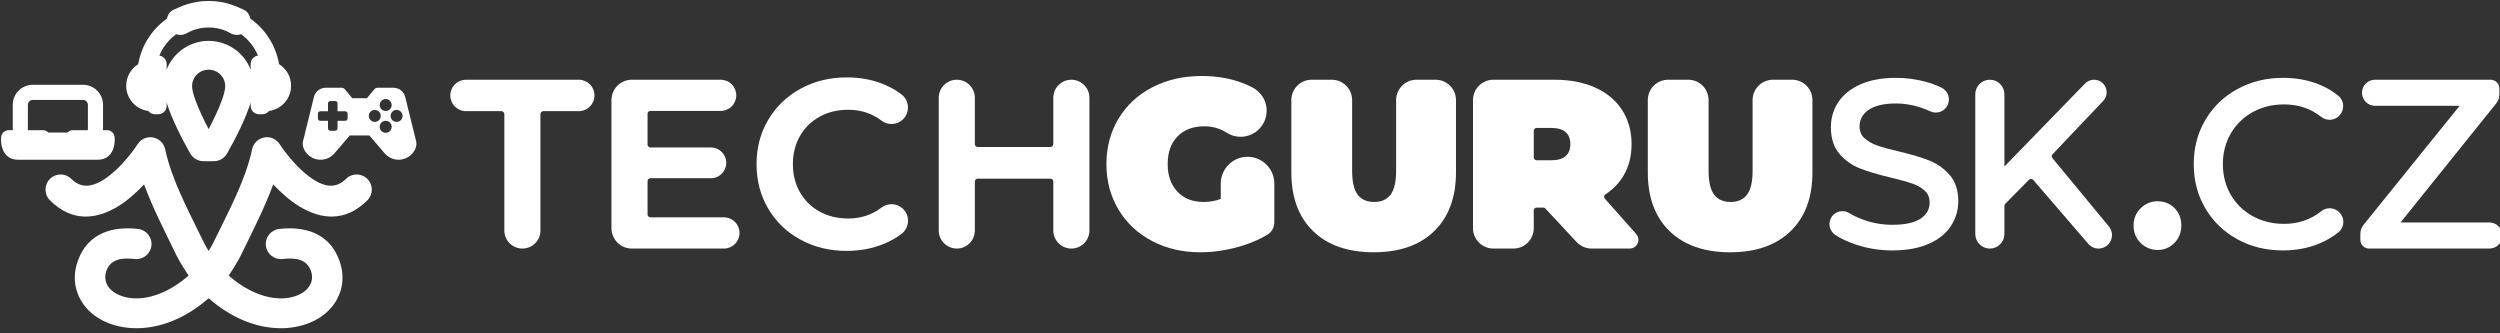 <?xml version="1.0" encoding="UTF-8" standalone="no"?>
<!DOCTYPE svg PUBLIC "-//W3C//DTD SVG 1.1//EN" "http://www.w3.org/Graphics/SVG/1.1/DTD/svg11.dtd">
<svg width="100%" height="100%" viewBox="0 0 180 24" version="1.1" xmlns="http://www.w3.org/2000/svg" xmlns:xlink="http://www.w3.org/1999/xlink" xml:space="preserve" xmlns:serif="http://www.serif.com/" style="fill-rule:evenodd;clip-rule:evenodd;stroke-linejoin:round;stroke-miterlimit:2;">
    <rect x="0" y="0" width="180" height="24" fill="#333333" stroke="none"/>
    <g transform="matrix(0.208,0,0,0.208,-59.638,-81.775)">
        <g transform="matrix(1.009,0,0,1.009,-13.485,-4.084)">
            <g transform="matrix(1,0,0,1,84.017,-232.241)">
                <path d="M386.534,665.065L386.534,705.009C386.534,708.429 389.306,711.201 392.726,711.201L392.727,711.201C396.146,711.201 398.919,708.429 398.919,705.009C398.919,694.672 398.919,671.925 398.919,665.065C398.919,664.801 399.024,664.547 399.211,664.36C399.398,664.173 399.651,664.068 399.915,664.068L412.059,664.068C413.489,664.068 414.861,663.5 415.873,662.489C416.884,661.477 417.452,660.105 417.452,658.675C417.452,658.675 417.452,658.675 417.452,658.674C417.452,657.244 416.884,655.872 415.873,654.861C414.861,653.849 413.489,653.281 412.059,653.281C403.02,653.281 382.433,653.281 373.394,653.281C371.963,653.281 370.591,653.849 369.58,654.861C368.568,655.872 368,657.244 368,658.674C368,658.675 368,658.675 368,658.675C368,660.105 368.568,661.477 369.58,662.489C370.591,663.5 371.963,664.068 373.394,664.068C377.24,664.068 382.651,664.068 385.537,664.068C385.801,664.068 386.055,664.173 386.242,664.36C386.429,664.547 386.534,664.801 386.534,665.065Z" style="fill:white;fill-rule:nonzero;"/>
            </g>
            <g transform="matrix(1,0,0,1,84.017,-232.241)">
                <path d="M461.868,700.494L436.663,700.494C436.113,700.494 435.666,700.047 435.666,699.497C435.666,699.497 435.666,688.072 435.666,688.072C435.666,687.522 436.113,687.076 436.663,687.076L457.394,687.076C460.307,687.076 462.668,684.714 462.668,681.802L462.668,681.801C462.668,678.889 460.307,676.528 457.394,676.528L436.663,676.528C436.113,676.528 435.666,676.081 435.666,675.531L435.666,664.985C435.666,664.435 436.113,663.988 436.663,663.988C441.524,663.988 454.061,663.988 460.749,663.988C462.169,663.988 463.531,663.424 464.535,662.42C465.539,661.416 466.103,660.055 466.103,658.635L466.103,658.634C466.103,657.215 465.539,655.853 464.535,654.849C463.531,653.845 462.169,653.281 460.749,653.281C453.414,653.281 438.582,653.281 430.271,653.281C428.417,653.281 426.639,654.017 425.329,655.328C424.018,656.639 423.281,658.417 423.281,660.271C423.281,671.02 423.281,693.462 423.281,704.211C423.281,708.072 426.411,711.201 430.271,711.201C438.822,711.201 454.327,711.201 461.868,711.201C463.288,711.201 464.649,710.637 465.653,709.633C466.657,708.629 467.221,707.267 467.221,705.848L467.221,705.847C467.221,702.89 464.825,700.494 461.868,700.494Z" style="fill:white;fill-rule:nonzero;"/>
            </g>
            <g transform="matrix(1,0,0,1,84.017,-232.241)">
                <path d="M523.103,697.402C521.101,695.621 518.109,695.49 515.955,697.114C515.953,697.116 515.951,697.117 515.949,697.119C512.662,699.638 508.843,700.893 504.495,700.893C500.841,700.893 497.566,700.1 494.673,698.501C491.802,696.915 489.56,694.711 487.948,691.89C486.327,689.054 485.523,685.837 485.523,682.241C485.523,678.645 486.327,675.428 487.948,672.592C489.56,669.771 491.802,667.567 494.673,665.981C497.566,664.382 500.841,663.589 504.495,663.589C508.857,663.589 512.686,664.835 515.971,667.351C515.974,667.353 515.977,667.356 515.98,667.358C518.172,668.998 521.226,668.826 523.22,666.951L523.305,666.861C524.467,665.721 525.084,664.135 524.997,662.505C524.907,660.835 524.085,659.289 522.751,658.281C522.75,658.28 522.749,658.28 522.749,658.279C520.99,656.957 519.056,655.849 516.947,654.957C513.048,653.31 508.738,652.482 504.015,652.482C498.193,652.482 492.935,653.764 488.239,656.318C483.524,658.883 479.816,662.427 477.114,666.949C474.413,671.468 473.058,676.565 473.058,682.241C473.058,687.916 474.399,693.011 477.072,697.529C479.747,702.053 483.442,705.598 488.159,708.164C492.855,710.718 498.113,712 503.935,712C508.657,712 512.979,711.172 516.904,709.526C519.034,708.632 520.983,707.521 522.755,706.199C522.756,706.198 522.757,706.197 522.759,706.196C524.094,705.189 524.92,703.645 525.016,701.975C525.112,700.305 524.469,698.677 523.257,697.523C523.209,697.478 523.159,697.437 523.103,697.402ZM523.215,699.012C523.232,698.996 523.249,698.979 523.268,698.961C523.25,698.978 523.233,698.995 523.214,699.011L523.215,699.012ZM521.737,666.825L521.736,666.826C521.751,666.844 521.767,666.863 521.784,666.882C521.768,666.863 521.752,666.844 521.737,666.825Z" style="fill:white;fill-rule:nonzero;"/>
            </g>
            <g transform="matrix(1,0,0,1,84.017,-232.241)">
                <path d="M581.06,653.281L581.06,653.281C579.417,653.281 577.842,653.933 576.681,655.094C575.52,656.256 574.867,657.831 574.867,659.473C574.867,664.502 574.867,671.866 574.867,675.371C574.867,675.636 574.762,675.889 574.576,676.076C574.389,676.263 574.135,676.368 573.871,676.368C568.579,676.368 554.237,676.368 548.945,676.368C548.681,676.368 548.428,676.263 548.241,676.076C548.054,675.889 547.949,675.636 547.949,675.371L547.949,659.473C547.949,657.831 547.296,656.256 546.135,655.094C544.974,653.933 543.399,653.281 541.756,653.281C541.756,653.281 541.756,653.281 541.756,653.281C540.113,653.281 538.538,653.933 537.377,655.095C536.216,656.256 535.564,657.831 535.564,659.473C535.564,670.128 535.564,694.354 535.564,705.009C535.564,706.651 536.216,708.226 537.377,709.387C538.538,710.549 540.113,711.201 541.756,711.201L541.756,711.201C545.176,711.201 547.949,708.429 547.949,705.009C547.949,705.009 547.949,688.232 547.949,688.232C547.949,687.682 548.395,687.235 548.945,687.235C554.237,687.235 568.579,687.235 573.871,687.235C574.421,687.235 574.867,687.682 574.867,688.232C574.867,688.232 574.867,705.009 574.867,705.009C574.867,708.429 577.64,711.201 581.06,711.201C581.06,711.201 581.06,711.201 581.06,711.201C582.703,711.201 584.278,710.549 585.439,709.387C586.6,708.226 587.253,706.651 587.253,705.009C587.253,694.354 587.253,670.128 587.253,659.473C587.253,657.831 586.6,656.256 585.439,655.095C584.278,653.933 582.703,653.281 581.06,653.281Z" style="fill:white;fill-rule:nonzero;"/>
            </g>
            <g transform="matrix(1,0,0,1,84.017,-232.241)">
                <path d="M645.175,670.487C647.28,668.55 648.334,665.72 648.003,662.872C647.664,659.958 645.918,657.397 643.331,656.016L643.33,656.015C642.531,655.591 641.705,655.199 640.853,654.838C636.397,652.952 631.355,652.003 625.724,652.003C619.482,652.003 613.885,653.282 608.93,655.828C603.939,658.393 600.053,661.98 597.268,666.585C594.486,671.185 593.089,676.402 593.089,682.241C593.089,688.08 594.486,693.297 597.268,697.897C600.052,702.501 603.897,706.087 608.804,708.651C613.682,711.199 619.187,712.479 625.325,712.479C629.62,712.479 633.998,711.855 638.456,710.605C642.093,709.585 645.369,708.203 648.292,706.472L648.299,706.468C649.787,705.557 650.69,703.944 650.69,702.206C650.69,699.21 650.69,693.632 650.69,688.911C650.69,683.837 646.576,679.723 641.502,679.723L641.501,679.723C636.427,679.723 632.313,683.837 632.313,688.911L632.313,694.181C630.438,694.875 628.481,695.221 626.443,695.221C622.702,695.221 619.703,694.062 617.463,691.699C615.206,689.318 614.102,686.159 614.102,682.241C614.102,678.227 615.212,675.044 617.492,672.715C619.762,670.395 622.832,669.261 626.683,669.261C629.477,669.261 632.036,669.989 634.35,671.458C637.7,673.59 642.056,673.251 645.037,670.626L645.037,670.626C645.086,670.582 645.133,670.537 645.175,670.487Z" style="fill:white;fill-rule:nonzero;"/>
            </g>
            <g transform="matrix(1,0,0,1,84.017,-232.241)">
                <path d="M684.768,712.479C693.645,712.479 700.552,710.045 705.514,705.248C710.487,700.441 713.009,693.712 713.009,685.037C713.009,685.037 713.009,669.219 713.009,660.271C713.009,656.41 709.879,653.281 706.019,653.281C703.92,653.281 701.564,653.281 699.465,653.281C697.611,653.281 695.833,654.017 694.523,655.328C693.212,656.639 692.475,658.417 692.475,660.271L692.475,684.478C692.475,688.289 691.853,691.075 690.492,692.807C689.212,694.437 687.348,695.221 684.927,695.221C682.507,695.221 680.643,694.437 679.363,692.807C678.002,691.075 677.38,688.289 677.38,684.478C677.38,684.478 677.38,669.075 677.38,660.271C677.38,658.417 676.643,656.639 675.332,655.328C674.021,654.017 672.243,653.281 670.389,653.281C668.194,653.281 665.712,653.281 663.517,653.281C659.656,653.281 656.526,656.41 656.526,660.271L656.526,685.037C656.526,693.712 659.048,700.441 664.021,705.248C668.983,710.045 675.891,712.479 684.768,712.479Z" style="fill:white;fill-rule:nonzero;"/>
            </g>
            <g transform="matrix(1,0,0,1,84.017,-232.241)">
                <path d="M743.672,697.458L754.403,708.976C755.726,710.395 757.578,711.201 759.518,711.201C762.827,711.201 768.587,711.201 772.597,711.201C773.777,711.201 774.847,710.509 775.33,709.432C775.814,708.356 775.621,707.096 774.837,706.214C771.627,702.603 766.616,696.965 764.078,694.084L764.076,694.083C763.885,693.867 763.798,693.581 763.836,693.298C763.875,693.014 764.035,692.762 764.276,692.607L764.278,692.605C766.845,690.925 768.88,688.841 770.389,686.355C772.29,683.224 773.251,679.564 773.251,675.371C773.251,670.902 772.152,666.994 769.973,663.642C767.794,660.289 764.698,657.712 760.674,655.923C756.723,654.168 752.089,653.281 746.767,653.281L725.835,653.281C723.982,653.281 722.204,654.017 720.893,655.328C719.582,656.639 718.845,658.417 718.845,660.271L718.845,704.211C718.845,706.065 719.582,707.843 720.893,709.154C722.204,710.465 723.982,711.201 725.835,711.201L732.708,711.201C734.562,711.201 736.34,710.465 737.651,709.154C738.962,707.843 739.698,706.065 739.698,704.211C739.698,704.211 739.698,698.138 739.698,698.138C739.698,697.873 739.803,697.62 739.99,697.433C740.177,697.246 740.431,697.141 740.695,697.141C740.695,697.141 742.942,697.141 742.942,697.141C743.219,697.141 743.483,697.256 743.672,697.458ZM752.238,675.371C752.238,677.122 751.731,678.493 750.653,679.459C749.527,680.468 747.822,680.921 745.569,680.921C745.569,680.921 740.695,680.921 740.695,680.921C740.145,680.921 739.698,680.475 739.698,679.925C739.698,677.457 739.698,673.284 739.698,670.817C739.698,670.266 740.145,669.82 740.695,669.82C740.695,669.82 745.569,669.82 745.569,669.82C747.822,669.82 749.527,670.273 750.653,671.282C751.731,672.248 752.238,673.619 752.238,675.371Z" style="fill:white;fill-rule:nonzero;"/>
            </g>
            <g transform="matrix(1,0,0,1,84.017,-232.241)">
                <path d="M807.059,712.479C815.936,712.479 822.843,710.045 827.805,705.248C832.779,700.441 835.3,693.712 835.3,685.037C835.3,685.037 835.3,669.219 835.3,660.271C835.3,656.41 832.171,653.281 828.31,653.281C826.211,653.281 823.855,653.281 821.757,653.281C819.903,653.281 818.125,654.017 816.814,655.328C815.503,656.639 814.767,658.417 814.767,660.271L814.767,684.478C814.767,688.289 814.145,691.075 812.783,692.807C811.503,694.437 809.64,695.221 807.219,695.221C804.798,695.221 802.934,694.437 801.654,692.807C800.293,691.075 799.671,688.289 799.671,684.478C799.671,684.478 799.671,669.075 799.671,660.271C799.671,658.417 798.934,656.639 797.624,655.328C796.313,654.017 794.535,653.281 792.681,653.281C790.486,653.281 788.003,653.281 785.808,653.281C781.947,653.281 778.818,656.41 778.818,660.271L778.818,685.037C778.818,693.712 781.339,700.441 786.313,705.248C791.275,710.045 798.182,712.479 807.059,712.479Z" style="fill:white;fill-rule:nonzero;"/>
            </g>
            <g transform="matrix(1,0,0,1,84.017,-232.241)">
                <path d="M841.557,700.943C840.645,702.886 841.257,705.204 843.011,706.444C843.019,706.449 843.026,706.454 843.033,706.459C845.003,707.773 847.385,708.899 850.182,709.832C854.198,711.17 858.364,711.84 862.681,711.84C867.579,711.84 871.705,711.099 875.062,709.64C878.511,708.142 881.073,706.094 882.768,703.522C884.476,700.932 885.33,698.073 885.33,694.943C885.33,691.146 884.308,688.136 882.323,685.892C880.38,683.695 878.056,682.062 875.352,680.992C872.761,679.966 869.335,678.939 865.072,677.913C865.068,677.913 865.065,677.912 865.062,677.911C861.859,677.176 859.325,676.482 857.461,675.826C855.712,675.21 854.242,674.352 853.06,673.243C851.983,672.234 851.458,670.915 851.458,669.299C851.458,667.017 852.463,665.161 854.443,663.716C856.573,662.163 859.779,661.432 864.039,661.432C866.505,661.432 869.021,661.806 871.589,662.551C873.006,662.962 874.375,663.477 875.691,664.112C875.694,664.114 875.696,664.115 875.699,664.116C876.815,664.643 878.098,664.689 879.25,664.244C880.401,663.799 881.319,662.901 881.79,661.759C881.79,661.759 881.79,661.759 881.79,661.759C881.821,661.685 881.843,661.609 881.855,661.528C882.594,659.431 881.681,657.088 879.684,656.055C879.68,656.053 879.676,656.051 879.672,656.049C877.977,655.202 876.101,654.502 874.043,653.954C870.763,653.079 867.428,652.642 864.039,652.642C859.135,652.642 855.032,653.399 851.726,654.887C848.335,656.412 845.817,658.459 844.15,661.002C842.472,663.562 841.63,666.434 841.63,669.619C841.63,673.467 842.651,676.516 844.633,678.785C846.577,681.011 848.917,682.66 851.651,683.731C854.268,684.756 857.706,685.783 861.968,686.808C861.969,686.808 861.969,686.808 861.97,686.809C865.283,687.598 867.848,688.306 869.662,688.937C871.354,689.526 872.78,690.367 873.932,691.471C874.989,692.483 875.501,693.804 875.501,695.422C875.501,697.692 874.492,699.502 872.501,700.869C870.337,702.353 867.058,703.05 862.681,703.05C859.282,703.05 855.973,702.47 852.754,701.312C850.966,700.668 849.357,699.918 847.943,699.036C847.942,699.036 847.942,699.036 847.942,699.036C846.86,698.362 845.543,698.182 844.32,698.54C843.097,698.899 842.085,699.762 841.539,700.914L841.557,700.943ZM842.234,702.013L841.588,700.991L842.037,702.251L842.18,702.282C842.194,702.192 842.212,702.103 842.234,702.013ZM880.354,662.241L880.352,662.243C880.383,662.259 880.419,662.275 880.46,662.292C880.423,662.277 880.388,662.26 880.354,662.241Z" style="fill:white;fill-rule:nonzero;"/>
            </g>
            <g transform="matrix(1,0,0,1,84.017,-232.241)">
                <path d="M901.155,683.053L901.155,658.275C901.155,656.951 900.629,655.68 899.693,654.744C898.756,653.807 897.486,653.281 896.161,653.281L896.161,653.281C894.836,653.281 893.566,653.807 892.629,654.744C891.693,655.68 891.167,656.951 891.167,658.275L891.167,706.207C891.167,707.531 891.693,708.802 892.629,709.738C893.566,710.675 894.836,711.201 896.161,711.201L896.161,711.201C897.486,711.201 898.756,710.675 899.693,709.738C900.629,708.802 901.155,707.531 901.155,706.207C901.155,702.872 901.155,698.381 901.155,696.56C901.155,696.298 901.258,696.047 901.442,695.86L909.573,687.603C909.768,687.404 910.038,687.296 910.316,687.306C910.594,687.315 910.856,687.44 911.038,687.651L929.957,709.605C930.83,710.618 932.101,711.201 933.439,711.201L933.439,711.201C935.23,711.201 936.861,710.167 937.624,708.546C938.387,706.926 938.146,705.01 937.006,703.629C930.928,696.271 920.964,684.208 917.63,680.172C917.309,679.783 917.329,679.216 917.676,678.851C920.826,675.532 929.391,666.508 935.045,660.553C936.23,659.304 936.558,657.47 935.878,655.888C935.199,654.306 933.643,653.281 931.921,653.281L931.909,653.281C930.746,653.281 929.632,653.752 928.821,654.586L901.155,683.053Z" style="fill:white;fill-rule:nonzero;"/>
            </g>
            <g transform="matrix(1,0,0,1,84.017,-232.241)">
                <path d="M953.764,711.68C955.969,711.68 957.868,710.888 959.46,709.295C961.042,707.714 961.845,705.711 961.845,703.278C961.845,700.841 961.057,698.857 959.514,697.314C957.964,695.763 956.049,694.982 953.764,694.982C951.49,694.982 949.541,695.775 947.916,697.358C946.288,698.946 945.469,700.917 945.469,703.278C945.469,705.715 946.292,707.72 947.916,709.304C949.541,710.888 951.49,711.68 953.764,711.68L953.764,711.68Z" style="fill:white;fill-rule:nonzero;"/>
            </g>
            <g transform="matrix(1,0,0,1,84.017,-232.241)">
                <path d="M1016.15,665.474C1016.99,664.575 1017.43,663.378 1017.38,662.146C1017.33,660.832 1016.72,659.604 1015.7,658.77C1015.7,658.769 1015.7,658.767 1015.69,658.765C1013.73,657.177 1011.53,655.892 1009.11,654.912C1005.38,653.401 1001.26,652.642 996.752,652.642C990.983,652.642 985.764,653.924 981.094,656.479C976.404,659.045 972.736,662.577 970.087,667.074C967.442,671.566 966.114,676.62 966.114,682.241C966.114,687.862 967.442,692.916 970.087,697.408C972.735,701.904 976.39,705.436 981.052,708.002C985.696,710.557 990.902,711.84 996.672,711.84C1001.18,711.84 1005.31,711.067 1009.07,709.529C1011.52,708.529 1013.73,707.229 1015.73,705.657C1015.73,705.652 1015.74,705.647 1015.75,705.642C1016.76,704.803 1017.37,703.57 1017.43,702.253C1017.48,700.935 1016.97,699.658 1016.02,698.74C1015.97,698.69 1015.91,698.643 1015.86,698.602C1014.2,697.066 1011.64,696.964 1009.85,698.385C1009.85,698.386 1009.85,698.386 1009.85,698.387C1006.23,701.287 1001.97,702.73 997.072,702.73C993.097,702.73 989.503,701.844 986.293,700.06C983.101,698.286 980.604,695.842 978.805,692.725C977.001,689.599 976.103,686.104 976.103,682.241C976.103,678.378 977.001,674.882 978.805,671.757C980.604,668.64 983.101,666.195 986.293,664.422C989.503,662.638 993.097,661.752 997.072,661.752C1002,661.752 1006.26,663.169 1009.84,666.03C1009.84,666.032 1009.84,666.033 1009.84,666.034C1011.67,667.476 1014.29,667.343 1015.96,665.722C1015.96,665.722 1015.96,665.722 1015.96,665.722C1016.03,665.649 1016.1,665.568 1016.15,665.474Z" style="fill:white;fill-rule:nonzero;"/>
            </g>
            <g transform="matrix(1,0,0,1,84.017,-232.241)">
                <path d="M1057.32,662.231L1024.38,703.043C1023.66,703.931 1023.27,705.038 1023.27,706.18L1023.27,708.204C1023.27,709.859 1024.61,711.201 1026.26,711.201C1033.49,711.201 1058.32,711.201 1067.53,711.201C1070,711.201 1072,709.198 1072,706.727L1072,706.725C1072,704.254 1070,702.251 1067.53,702.251L1037.06,702.251L1069.86,661.435C1070.57,660.549 1070.96,659.445 1070.96,658.307L1070.96,656.278C1070.96,654.623 1069.62,653.281 1067.96,653.281C1060.93,653.281 1037.26,653.281 1028.3,653.281C1027.11,653.281 1025.97,653.752 1025.14,654.591C1024.3,655.43 1023.83,656.568 1023.83,657.755C1023.83,657.756 1023.83,657.756 1023.83,657.757C1023.83,660.228 1025.83,662.231 1028.3,662.231L1057.32,662.231Z" style="fill:white;fill-rule:nonzero;"/>
            </g>
        </g>
        <g transform="matrix(0.317,0,0,0.317,130.736,308.467)">
            <path d="M674.04,379.158L674.04,382.769C674.04,387.809 669.955,391.896 664.911,391.896L661.252,391.896C658.294,391.896 655.665,390.489 654.001,388.311C640.39,386.518 629.882,374.876 629.882,360.777C629.882,350.812 635.132,342.072 643.016,337.178C646.701,316.071 658.346,298.803 674.443,287.477C674.837,285.164 676.307,280.164 681.745,277.716C688.826,274.529 701.033,268.287 719.477,268.191L720.338,268.191C738.782,268.287 750.988,274.529 758.07,277.716C763.508,280.164 764.978,285.164 765.372,287.477C781.468,298.803 793.114,316.071 796.798,337.178C804.683,342.072 809.933,350.812 809.933,360.777C809.933,374.876 799.424,386.518 785.813,388.311C784.149,390.489 781.52,391.896 778.563,391.896L774.904,391.896C769.86,391.896 765.774,387.809 765.774,382.769L765.774,379.158C760.352,396.688 749.384,418.266 740.066,434.683L740.062,434.69C737.08,439.927 731.517,443.161 725.491,443.161L714.324,443.161C708.298,443.161 702.735,439.927 699.753,434.69L699.749,434.683C690.431,418.266 679.463,396.688 674.04,379.158ZM765.774,343.06L765.774,336.955C765.774,332.312 769.242,328.476 773.732,327.901C769.787,318.123 763.23,310.268 755.345,304.449C753.347,305.221 748.605,306.346 742.785,302.903C742.785,302.903 733.785,297.138 719.907,297.138C706.03,297.138 697.029,302.903 697.029,302.903C691.21,306.346 686.468,305.221 684.469,304.449C676.584,310.268 670.027,318.123 666.083,327.901C670.572,328.476 674.04,332.312 674.04,336.955L674.04,343.06C681.225,324.758 699.055,311.785 719.891,311.778L719.923,311.778C740.76,311.785 758.589,324.758 765.774,343.06ZM720.032,343.227L719.783,343.227C709.867,343.227 701.816,351.278 701.816,361.194C701.816,365.224 703.376,370.724 705.528,376.678C709.509,387.688 715.662,400.041 719.907,408.095C724.152,400.041 730.306,387.688 734.287,376.678C736.439,370.724 737.998,365.224 737.998,361.194C737.998,351.278 729.948,343.227 720.032,343.227ZM598.471,441.569L512.1,441.569C500.918,441.569 496.097,434.648 494.18,427.591C492.677,422.057 493.374,416.523 493.374,416.523C493.889,412.386 497.405,409.28 501.573,409.28L506,409.28L506,381.529C506,375.748 508.296,370.204 512.383,366.117C516.471,362.029 522.015,359.733 527.795,359.733L582.776,359.733C588.556,359.733 594.1,362.029 598.188,366.117C602.275,370.204 604.572,375.748 604.572,381.529L604.572,409.28L608.998,409.28C613.166,409.28 616.682,412.386 617.197,416.523C617.197,416.523 617.894,422.057 616.391,427.591C614.474,434.648 609.653,441.569 598.471,441.569ZM582.776,376.258L527.795,376.258C526.397,376.258 525.057,376.813 524.068,377.802C523.08,378.79 522.525,380.131 522.525,381.529L522.525,409.28L538.835,409.28C540.887,409.28 542.866,410.044 544.386,411.422L544.833,411.828L565.738,411.828L566.185,411.422C567.706,410.044 569.684,409.28 571.736,409.28L588.046,409.28L588.046,381.529C588.046,380.131 587.491,378.79 586.503,377.802C585.514,376.813 584.174,376.258 582.776,376.258ZM698.03,568.064C692.726,560.213 687.308,551.292 684.489,545.454C671.923,519.552 658.739,494.01 649.386,468.489C641.206,477.249 631.128,486.443 620.113,492.979C597.087,506.641 570.733,509.994 546.604,485.865C540.155,479.416 540.155,468.944 546.604,462.495C553.053,456.046 563.525,456.046 569.974,462.495C580.866,473.387 592.854,470.722 603.248,464.555C625.308,451.466 642.342,424.568 642.342,424.568C645.96,418.929 652.624,416.033 659.215,417.235C665.806,418.436 671.019,423.499 672.414,430.051C679.575,463.693 697.688,496.941 714.228,531.033L714.245,531.069C715.563,533.803 717.596,537.384 719.907,541.148C722.219,537.384 724.251,533.803 725.569,531.069L725.587,531.033C742.126,496.941 760.24,463.693 767.401,430.051C768.796,423.499 774.009,418.436 780.6,417.235C787.191,416.033 793.855,418.929 797.473,424.568C797.473,424.568 814.507,451.466 836.567,464.555C846.96,470.722 858.948,473.387 869.84,462.495C876.29,456.046 886.761,456.046 893.211,462.495C899.66,468.944 899.66,479.416 893.211,485.865C869.082,509.994 842.727,506.641 819.702,492.979C808.687,486.443 798.609,477.249 790.429,468.489C781.076,494.009 767.892,519.552 755.325,545.454C752.507,551.292 747.089,560.213 741.784,568.064C771.866,594.253 802.382,597.944 820.941,587.719C830.239,582.597 835.316,573.281 831.535,562.789C826.581,549.038 812.888,548.584 800.678,549.971C791.615,551 783.422,544.479 782.393,535.416C781.364,526.354 787.886,518.161 796.948,517.132C824.051,514.054 851.631,521.061 862.629,551.586C870.059,572.207 864.953,591.341 851.732,605.298C828.353,629.977 772.544,638.715 719.907,592.833C667.27,638.715 611.461,629.977 588.083,605.298C574.862,591.341 569.756,572.207 577.185,551.586C588.183,521.061 615.764,514.054 642.866,517.132C651.929,518.161 658.451,526.354 657.421,535.416C656.392,544.479 648.199,551 639.137,549.971C626.927,548.584 613.234,549.038 608.279,562.789C604.499,573.281 609.575,582.597 618.873,587.719C637.432,597.944 667.948,594.253 698.03,568.064ZM895.419,415.053L874.01,415.053L857.266,434.614C857.234,434.652 857.201,434.689 857.168,434.725L856.799,435.126C852.143,440.186 845.21,442.492 838.451,441.229C831.692,439.967 826.059,435.313 823.543,428.913C822.573,426.445 822.38,423.738 822.991,421.157C825.075,412.352 831.716,386.368 834.843,373.154C836.258,367.177 841.594,362.956 847.736,362.956L865.258,362.956C866.486,362.956 867.649,363.501 868.436,364.443L876.717,374.367L892.711,374.367L900.993,364.443C901.78,363.501 902.943,362.956 904.17,362.956L921.693,362.956C927.835,362.956 933.171,367.177 934.585,373.154C937.713,386.368 944.353,412.352 946.438,421.158C947.049,423.738 946.856,426.445 945.886,428.913C943.37,435.313 937.737,439.967 930.978,441.229C924.219,442.492 917.286,440.186 912.63,435.126L912.261,434.725C912.227,434.689 912.195,434.652 912.162,434.614L895.419,415.053ZM913.228,399.078C909.625,399.078 906.699,402.004 906.699,405.607C906.699,409.211 909.625,412.136 913.228,412.136C916.831,412.136 919.757,409.211 919.757,405.607C919.757,402.004 916.831,399.078 913.228,399.078ZM850.22,399.076L850.22,407.329C850.22,408.768 851.388,409.936 852.827,409.936L858.04,409.936C859.479,409.936 860.647,408.768 860.647,407.329L860.647,399.076L869.06,399.076C870.498,399.076 871.666,397.908 871.666,396.469L871.666,391.256C871.666,389.818 870.498,388.65 869.06,388.65L860.647,388.65L860.647,380.077C860.647,378.638 859.479,377.47 858.04,377.47L852.827,377.47C851.388,377.47 850.22,378.638 850.22,380.077L850.22,388.65L841.807,388.65C840.368,388.65 839.2,389.818 839.2,391.256L839.2,396.469C839.2,397.908 840.368,399.076 841.807,399.076L850.22,399.076ZM913.228,375.27C909.625,375.27 906.699,378.195 906.699,381.798C906.699,385.402 909.625,388.327 913.228,388.327C916.831,388.327 919.757,385.402 919.757,381.798C919.757,378.195 916.831,375.27 913.228,375.27ZM925.132,387.174C921.529,387.174 918.604,390.099 918.604,393.703C918.604,397.306 921.529,400.232 925.132,400.232C928.736,400.232 931.661,397.306 931.661,393.703C931.661,390.099 928.736,387.174 925.132,387.174ZM901.324,387.174C897.72,387.174 894.795,390.099 894.795,393.703C894.795,397.306 897.72,400.232 901.324,400.232C904.927,400.232 907.852,397.306 907.852,393.703C907.852,390.099 904.927,387.174 901.324,387.174Z" style="fill:white;"/>
        </g>
    </g>
</svg>
